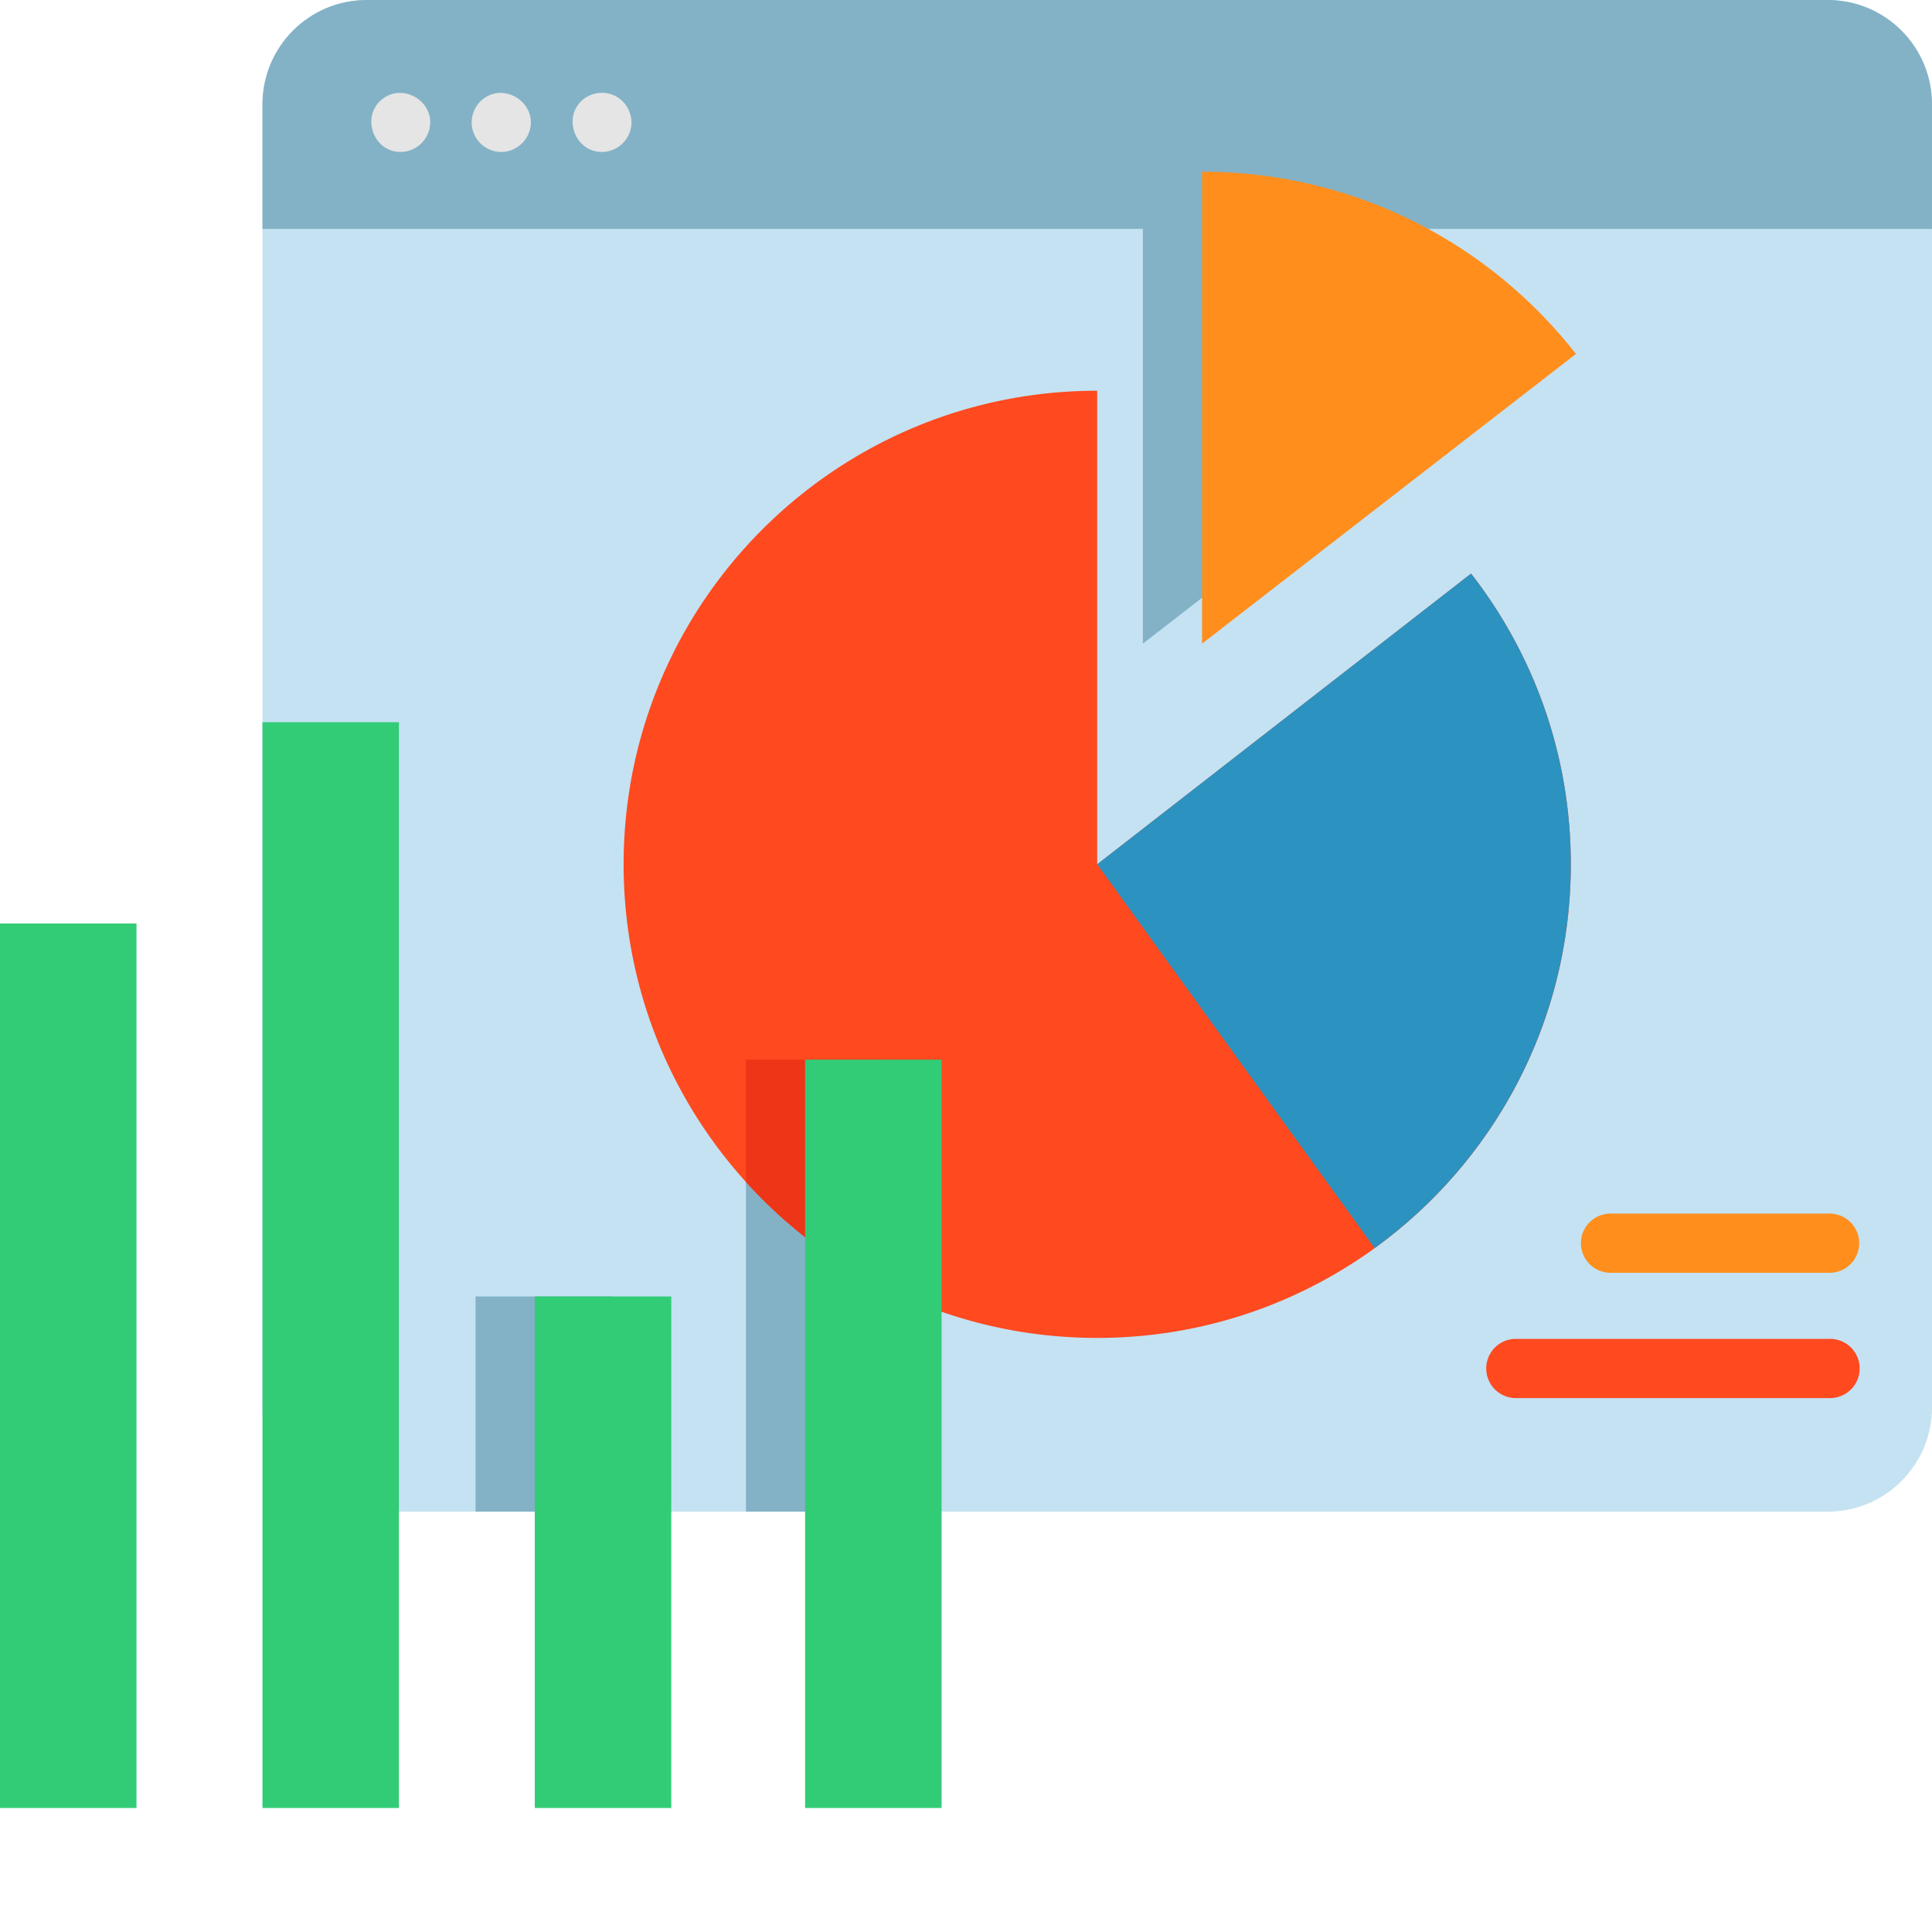 <?xml version="1.0" encoding="UTF-8"?>
<svg xmlns="http://www.w3.org/2000/svg" xmlns:xlink="http://www.w3.org/1999/xlink" version="1.1" width="512" height="512" x="0" y="0" viewBox="0 0 512 512" style="enable-background:new 0 0 512 512" xml:space="preserve" class="">
  <g>
    <path fill="#C4E2F2" d="M512 27.645V372.96c0 15.27-12.375 27.644-27.645 27.644H97.203c-15.27 0-27.644-12.375-27.644-27.644V27.645C69.559 12.375 81.934 0 97.203 0h387.152C499.625 0 512 12.375 512 27.645zm0 0" opacity="1" data-original="#c4e2f2" class=""></path>
    <path fill="#83B2C6" d="M126.031 343.578H162.2v57.027h-36.168zM197.68 280.82h36.156v119.785H197.68zM511.996 27.645v33.02H69.555v-33.02C69.555 12.375 81.925 0 97.199 0h387.153c15.27 0 27.644 12.375 27.644 27.645zm0 0" opacity="1" data-original="#83b2c6" class=""></path>
    <path fill="#E5E5E5" d="M106.156 40.27c-7.281 0-10.558-9.477-4.851-14.004 5.593-4.434 13.965.718 12.55 7.687-.738 3.625-3.992 6.317-7.699 6.317zM159.5 40.27c-7.195 0-10.531-9.325-4.969-13.907 2.543-2.093 6.258-2.347 9.07-.629 2.84 1.739 4.305 5.223 3.547 8.461-.824 3.512-4.03 6.075-7.648 6.075zM132.84 40.27c-3.203 0-6.153-2.02-7.317-4.997-1.261-3.226-.183-7.003 2.579-9.101 5.75-4.363 14.144 1.144 12.335 8.18-.882 3.425-4.046 5.918-7.597 5.918zm0 0" opacity="1" data-original="#e5e5e5"></path>
    <path fill="#FF491F" d="M416.285 229.055c0 69.316-56.191 125.507-125.515 125.507-20.5 0-39.84-4.917-56.934-13.628a125.826 125.826 0 0 1-36.156-27.7c-20.149-22.27-32.414-51.785-32.414-84.18 0-69.316 56.187-125.503 125.504-125.503v125.504l99.082-77.043c16.57 21.273 26.433 48.008 26.433 77.043zm0 0" opacity="1" data-original="#ff491f" class=""></path>
    <path fill="#ED3618" d="M233.836 280.82v60.114a125.826 125.826 0 0 1-36.156-27.7V280.82zm0 0" opacity="1" data-original="#ed3618"></path>
    <path fill="#83B2C6" d="m401.957 93.79-99.086 76.78V45.5c40.27 0 76.125 18.906 99.086 48.29zm0 0" opacity="1" data-original="#83b2c6" class=""></path>
    <path fill="#2C92BF" d="M416.277 229.05c0 41.848-20.488 78.919-51.984 101.72l-73.52-101.72 99.075-77.046c16.566 21.277 26.43 48.012 26.43 77.047zm0 0" opacity="1" data-original="#2c92bf" class=""></path>
    <path fill="#FF8E1D" d="m417.645 93.79-99.083 76.78V45.5c40.27 0 76.125 18.906 99.083 48.29zm0 0" opacity="1" data-original="#ff8e1d" class=""></path>
    <g fill="#32CC77">
      <path d="M0 244.738h36.168v234.403H0zM69.555 191.398h36.164v287.743H69.555zM141.723 343.578h36.168v135.563h-36.168zM213.363 280.824h36.168v198.317h-36.168zm0 0" fill="#32CC77" opacity="1" data-original="#32cc77"></path>
    </g>
    <path fill="#FF491F" d="M484.863 370.504h-83.152a7.844 7.844 0 1 1 0-15.688h83.148a7.845 7.845 0 1 1 .004 15.688zm0 0" opacity="1" data-original="#ff491f" class=""></path>
    <path fill="#FF8E1D" d="M484.863 337.305h-58.05a7.845 7.845 0 0 1-7.844-7.848 7.844 7.844 0 0 1 7.844-7.844h58.05a7.844 7.844 0 0 1 7.844 7.844 7.845 7.845 0 0 1-7.844 7.848zm0 0" opacity="1" data-original="#ff8e1d" class=""></path>
  </g>
</svg>
